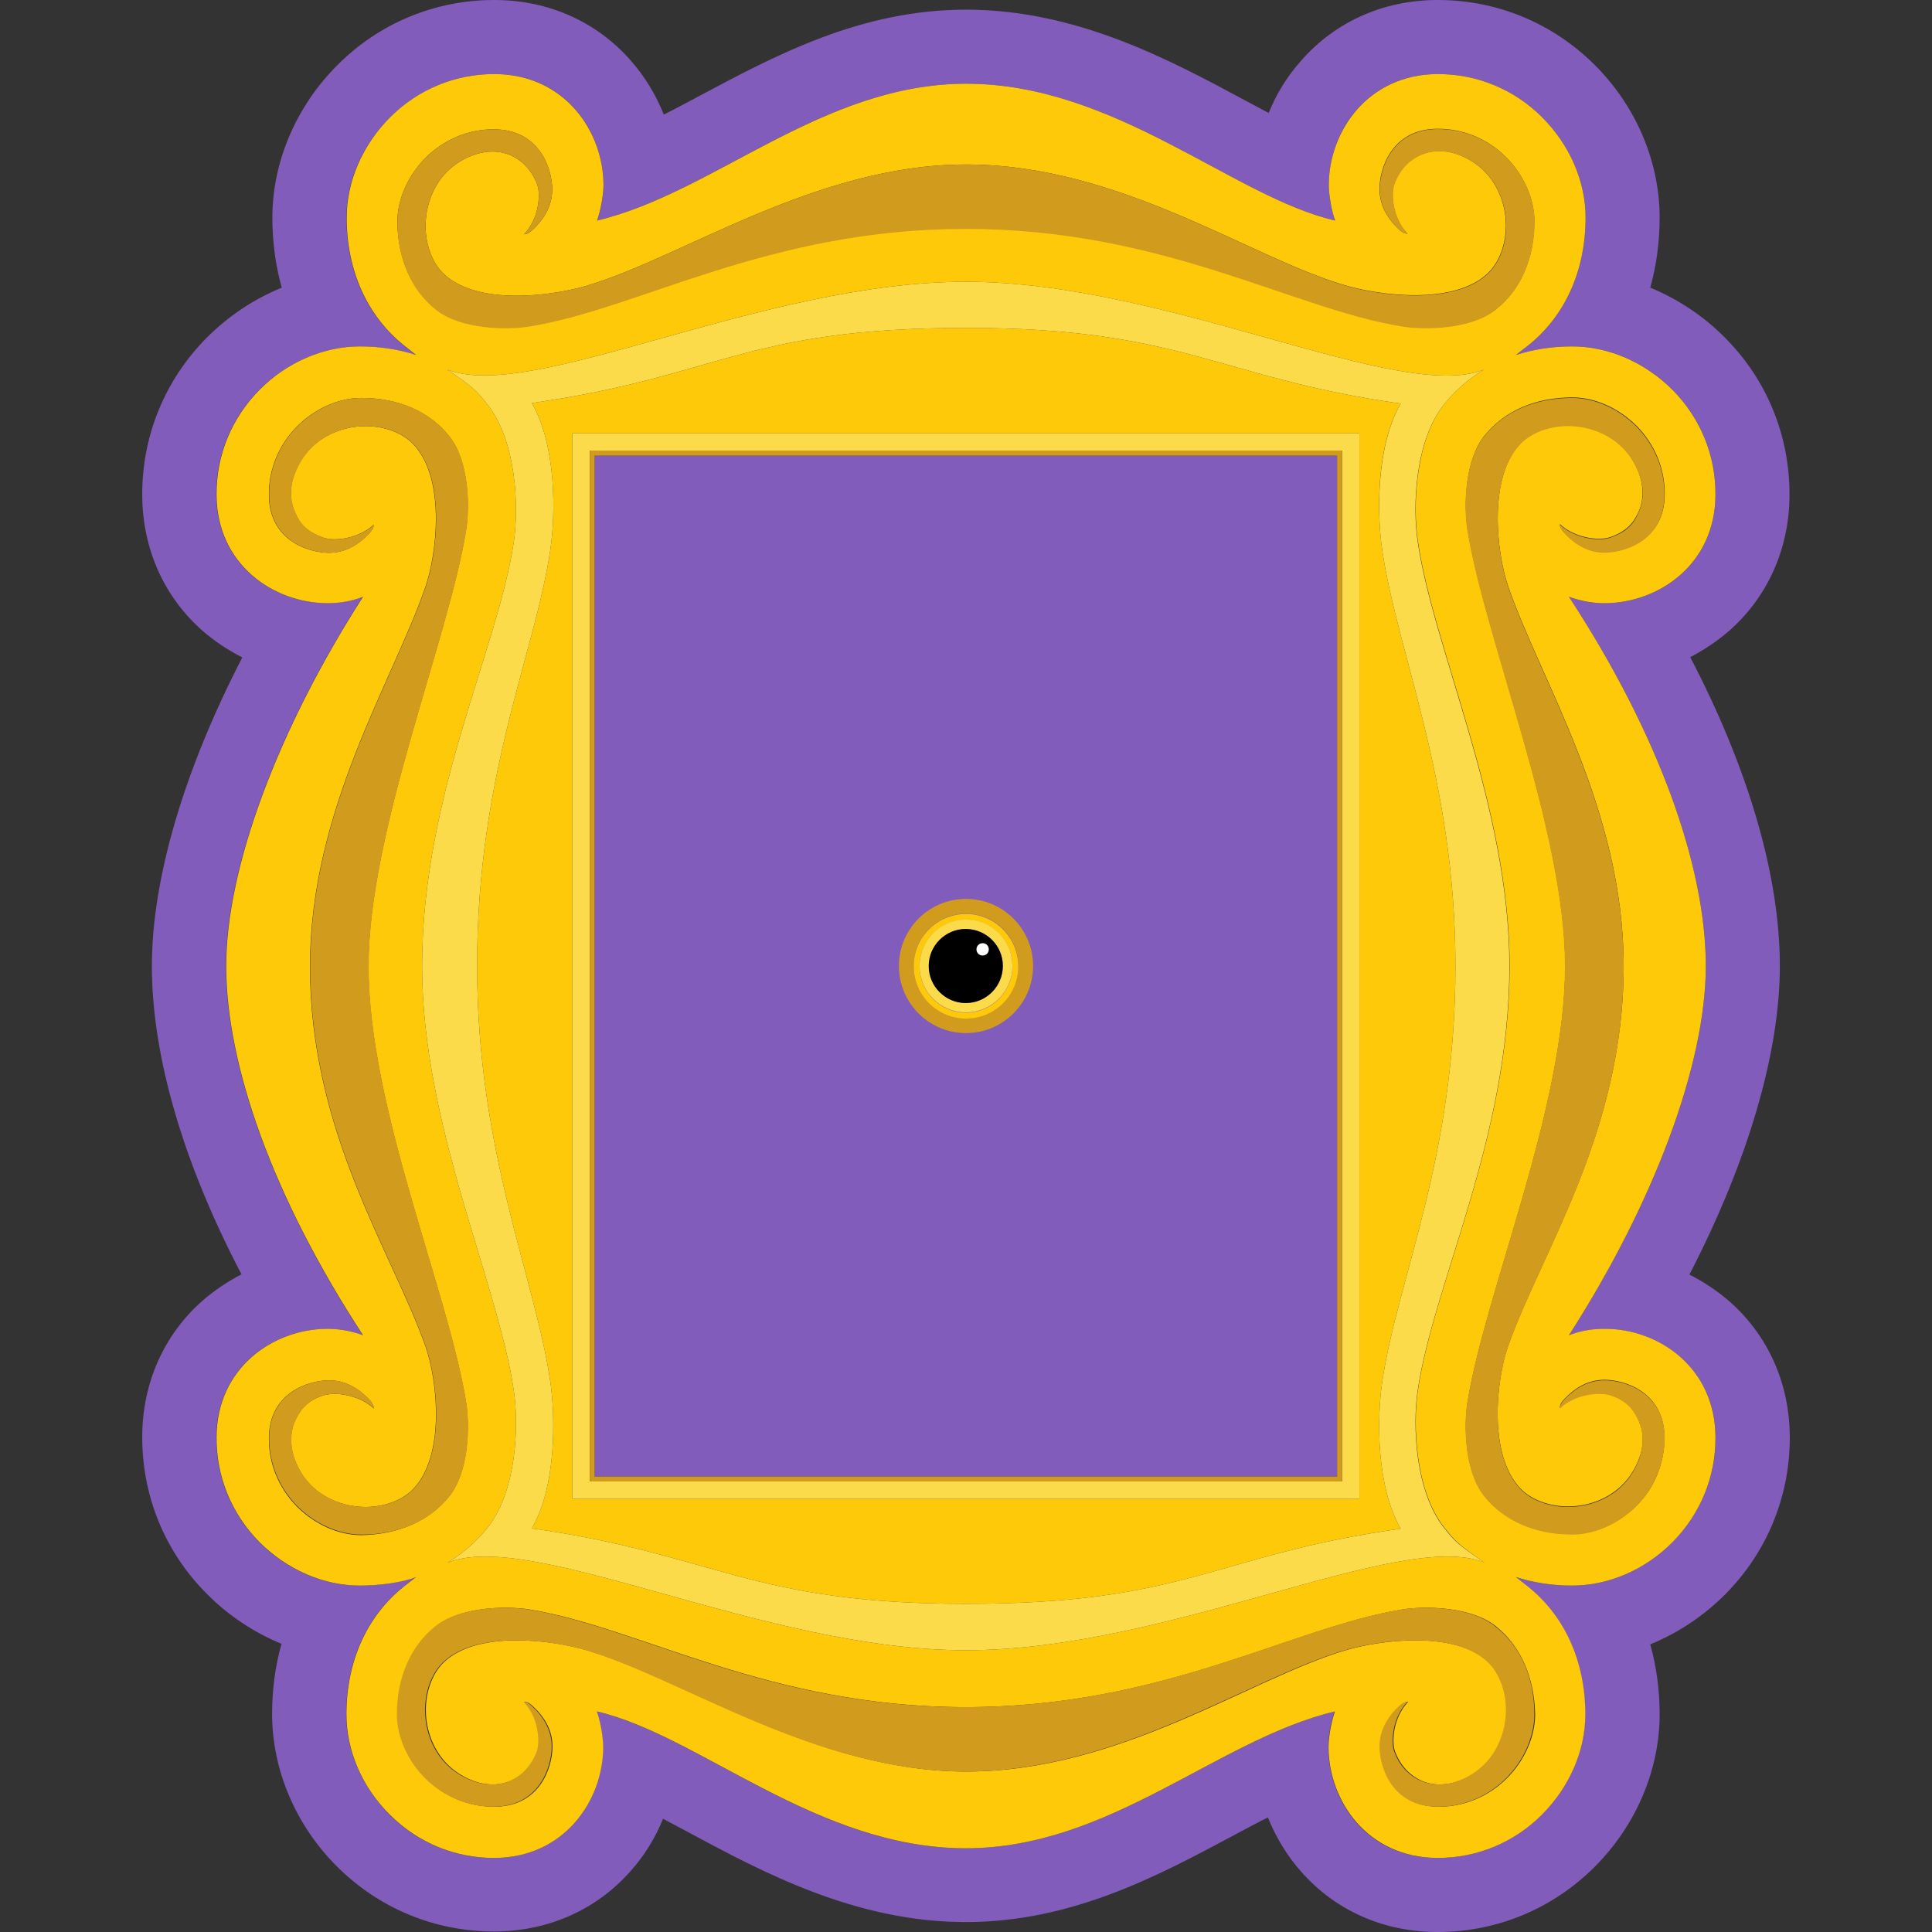 <?xml version="1.0" encoding="UTF-8"?> <svg xmlns="http://www.w3.org/2000/svg" xmlns:xlink="http://www.w3.org/1999/xlink" version="1.1" id="FriendsTV-peep_hole_frame-purple" x="0px" y="0px" viewBox="0 0 720 720" xml:space="preserve"><rect x="0" y="0" width="720" height="720" fill="#333333" stroke="none"/> <path fill="#815CBB" d="M221.6,550.3V169.8h276.7v380.5H221.6z M219.8,552.1C219.8,552.1,219.8,552.1,219.8,552.1l0-384.2 c0,0,0,0,0,0V552.1z M667,535.4c0.1,22.1-8.4,43-24.1,58.8c-8.1,8.1-17.6,14.4-27.9,18.6c2.3,8.2,3.5,17,3.5,26.1 c0,20.8-8.9,41.6-24.4,57c-15.6,15.5-36.3,24.1-58.3,24.1c0,0-0.4,0-0.5,0c-19.9-0.1-37.8-8.1-50.5-22.6 c-5.2-5.9-9.3-12.7-12.3-20.1c-4.6,2.3-9.2,4.8-13.9,7.3c-27.9,14.9-59.6,31.7-98.7,31.7c-41.2,0-75.9-18.7-103.8-33.7 c-3-1.6-6-3.2-9-4.8c-2.9,7.2-7,13.8-12.1,19.5c-12.7,14.4-30.6,22.4-50.5,22.5c-0.1,0-0.5,0-0.5,0c-22,0-42.7-8.6-58.3-24.1 c-15.5-15.4-24.3-36.1-24.3-57c0-9.1,1.2-17.9,3.5-26.1c-10.2-4.2-19.8-10.5-27.8-18.6c-15.7-15.7-24.2-36.6-24.1-58.8 c0.1-19.9,8.1-37.8,22.5-50.5c4.4-3.8,9.3-7.1,14.5-9.8C68.3,433.5,56.6,393.6,56.6,360c0-32.5,12-73,33.7-115 c-5.3-2.7-10.3-6-14.8-9.9c-14.4-12.7-22.4-30.6-22.5-50.5c-0.1-22.1,8.4-43,24.1-58.8c8.1-8.1,17.6-14.4,27.9-18.6 c-2.3-8.2-3.5-17-3.5-26.1c0-20.8,8.9-41.6,24.4-57C141.4,8.6,162.2,0,184.1,0c0,0,0.4,0,0.5,0c19.9,0.1,37.8,8.1,50.5,22.6 c5.2,5.9,9.3,12.7,12.3,20.1c4.6-2.3,9.2-4.8,13.9-7.3C289.3,20.5,320.9,3.6,360,3.6c41.2,0,75.9,18.7,103.8,33.7c3,1.6,6,3.2,9,4.8 c2.9-7.2,7-13.8,12.1-19.5C497.6,8.1,515.5,0.1,535.4,0c0.1,0,0.5,0,0.5,0c22,0,42.7,8.6,58.3,24.1c15.5,15.4,24.3,36.1,24.3,57 c0,9.1-1.2,17.9-3.5,26.1c10.2,4.2,19.8,10.5,27.8,18.6c15.7,15.7,24.2,36.6,24.1,58.8c-0.1,19.9-8.1,37.8-22.5,50.5 c-4.4,3.8-9.3,7.1-14.5,9.8c21.7,41.6,33.4,81.5,33.4,115.1c0,32.5-12,73-33.7,115c5.3,2.7,10.3,6,14.8,9.9 C658.9,497.6,666.9,515.5,667,535.4z M639.3,535.6c-0.1-26-21.2-40.2-41-40.4c-0.1,0-0.4,0-0.4,0c-3.7,0-8.3,0.6-13.2,2.4 c31.6-49.2,51-100.9,51-137.6c0-36.7-17.2-85.9-51-137.6c4.9,1.9,9.5,2.4,13.2,2.4c0,0,0.3,0,0.4,0c19.8-0.2,40.9-14.4,41-40.4 c0.1-14.7-5.6-28.6-16-39.1c-10.2-10.3-23.9-16.2-37.4-16.2c-7.5,0-14.5,1.1-21,3.2l4.4-3.4c13.9-11,21.6-28,21.6-47.8 c0-13.5-5.9-27.1-16.2-37.4c-10.4-10.4-24.2-16.1-38.8-16.1h-0.3c-26,0.2-40.2,21.2-40.4,41c0,0.1,0,0.4,0,0.4 c0,3.7,1.2,10.3,2.4,13.2c-38-8.7-81.9-51-137.5-51c-53.8,0-93.9,40.5-137.6,51c1.4-3.5,2.4-9.5,2.4-13.2c0,0,0-0.3,0-0.4 c-0.2-19.8-14.4-40.9-40.4-41h-0.3c-14.6,0-28.4,5.7-38.8,16.1C135,54,129.1,67.6,129.1,81.1c0,19.8,7.7,36.8,21.6,47.8l4.3,3.4 c-6.5-2.1-13.6-3.2-21-3.2c-13.5,0-27.1,5.9-37.4,16.2c-10.4,10.5-16.1,24.4-16,39.1c0.1,26,21.2,40.2,41,40.4c0.1,0,0.4,0,0.4,0 c3.7,0,8.3-0.6,13.2-2.4c-31.6,49.2-51,100.9-51,137.6c0,36.7,17.2,85.9,51,137.6c-4.9-1.9-9.5-2.4-13.2-2.4c0,0-0.3,0-0.4,0 c-19.8,0.2-40.9,14.4-41,40.4c-0.1,14.7,5.6,28.6,16,39.1c10.2,10.3,23.9,16.2,37.4,16.2c7.5,0,16.1-1.3,21-3.2 c-2,1.5-4.4,3.4-4.4,3.4c-13.9,11-21.6,28-21.6,47.8c0,13.5,5.9,27.1,16.2,37.4c10.4,10.4,24.2,16.1,38.8,16.1h0.3 c26-0.2,40.2-21.2,40.4-41c0-0.1,0-0.4,0-0.4c0-3.7-1.2-10.3-2.4-13.2c38,8.7,81.9,51,137.5,51c53.8,0,93.9-40.5,137.6-51 c-1.4,3.5-2.4,9.5-2.4,13.2c0,0,0,0.3,0,0.4c0.2,19.8,14.4,40.9,40.4,41h0.3c14.6,0,28.4-5.7,38.8-16.1 c10.3-10.2,16.2-23.8,16.2-37.4c0-19.8-7.7-36.8-21.6-47.8l-4.3-3.4c6.5,2.1,13.6,3.2,21,3.2c13.5,0,27.1-5.9,37.4-16.2 C633.7,564.2,639.4,550.3,639.3,535.6z"></path> <path fill="#FDC909" d="M515.1,204.9c5.7,39,27.3,85.5,27.3,155.1c0,71.9-21.6,116.2-27.3,155.1c-2,13.6-2.2,38.8,6.9,54.6 c-69.8,9.9-79.3,28-162,28c-80.4,0-93.9-18.6-161.8-28.1c9.1-15.7,8.8-41,6.9-54.6c-5.7-39-27.3-85.5-27.3-155.1 c0-71.9,21.6-116.2,27.3-155.1c2-13.6,2.2-38.8-6.9-54.6c69.8-9.9,79.3-28,162-28c80.4,0,93.9,18.6,161.8,28.2 C512.8,166.1,513.1,191.3,515.1,204.9z M506.6,161.5H213.3v397.1h293.3V161.5z M639.3,535.6c0.1,14.7-5.6,28.6-16,39.1 c-10.2,10.3-23.9,16.2-37.4,16.2c-7.5,0-14.5-1.1-21-3.2l4.3,3.4c13.9,11,21.6,28,21.6,47.8c0,13.5-5.9,27.1-16.2,37.4 c-10.4,10.4-24.2,16.1-38.8,16.1h-0.3c-26-0.2-40.2-21.3-40.4-41c0-0.1,0-0.4,0-0.4c0-3.7,1.1-9.7,2.4-13.2 c-43.7,10.4-83.8,51-137.6,51c-55.6,0-99.6-42.3-137.5-51c1.2,2.9,2.4,9.5,2.4,13.2c0,0,0,0.3,0,0.4c-0.2,19.7-14.5,40.8-40.4,41 h-0.3c-14.6,0-28.4-5.7-38.8-16.1c-10.3-10.2-16.2-23.8-16.2-37.4c0-19.8,7.7-36.8,21.6-47.8c0,0,2.4-1.9,4.4-3.4 c-4.9,2-13.6,3.2-21,3.2c-13.5,0-27.1-5.9-37.4-16.2c-10.4-10.5-16.1-24.4-16-39.1c0.1-26,21.2-40.2,41-40.4c0.1,0,0.4,0,0.4,0 c3.7,0,8.3,0.6,13.2,2.4c-33.8-51.7-51-100.9-51-137.6c0-36.7,19.4-88.4,51-137.6c-4.9,1.9-9.5,2.4-13.2,2.4c0,0-0.3,0-0.4,0 c-19.8-0.2-40.9-14.4-41-40.4c-0.1-14.7,5.6-28.6,16-39.1c10.2-10.3,23.9-16.2,37.4-16.2c7.5,0,14.5,1.1,21,3.2l-4.3-3.4 c-13.9-11-21.6-28-21.6-47.8c0-13.5,5.9-27.1,16.2-37.4c10.4-10.4,24.2-16.1,38.8-16.1h0.3c26,0.2,40.2,21.3,40.4,41 c0,0.1,0,0.4,0,0.4c0,3.7-1.1,9.7-2.4,13.2c43.7-10.4,83.8-51,137.6-51c55.6,0,99.6,42.3,137.5,51c-1.2-2.9-2.4-9.5-2.4-13.2 c0,0,0-0.3,0-0.4c0.2-19.7,14.5-40.8,40.4-41h0.3c14.6,0,28.4,5.7,38.8,16.1C585,54,590.9,67.6,590.9,81.1 c0,19.8-7.7,36.8-21.6,47.8l-4.4,3.4c6.5-2.1,13.6-3.2,21-3.2c13.5,0,27.1,5.9,37.4,16.2c10.4,10.5,16.1,24.4,16,39.1 c-0.1,26-21.2,40.2-41,40.4c-0.1,0-0.4,0-0.4,0c-3.7,0-8.3-0.6-13.2-2.4c33.8,51.7,51,100.9,51,137.6c0,36.7-19.4,88.4-51,137.6 c4.9-1.9,9.5-2.4,13.2-2.4c0,0,0.3,0,0.4,0C618.1,495.3,639.2,509.6,639.3,535.6z M162.6,115.3c9.1,7.2,26,7.6,34.7,6.2 c41.1-6.6,89-36.4,162.7-36.4c73.7,0,121.6,29.8,162.7,36.4c8.7,1.4,25.7,1,34.7-6.2c9.3-7.3,14.4-19,14.4-32.9 c0-8.4-4-17.3-10.6-23.9c-6.9-6.8-16-10.6-25.6-10.5c-16.8,0.1-21.4,14.5-21.5,22.2v0.2c0,5.6,2.5,10.7,7.5,15.3 c1.3,1.2,2.3,1.4,2.9,1.4c-5-5.3-5.5-12.1-5.5-14.4c0-1.7,0.2-3.1,0.6-4.2c2.4-6.4,6.5-9.3,9.6-10.7c4.4-2,9.6-2,14.5-0.1 c12.9,5,17.5,16.9,17.5,26.3c0,7.1-2.5,13.7-6.6,17.7c-12.6,12.2-40.6,8.4-53.4,4.6C465.8,96,417.5,61.3,360,61.3 c-56,0-105.8,34.7-141.4,45.2c-12.9,3.8-40.8,7.6-53.4-4.6c-4.1-4-6.6-10.6-6.6-17.7c0-9.5,4.6-21.4,17.5-26.3 c5-1.9,10.2-1.9,14.5,0.1c3,1.4,7.1,4.3,9.6,10.7c0.4,1.1,0.6,2.5,0.6,4.2c0,2.4-0.5,9.1-5.5,14.4c0.6,0,1.6-0.2,2.9-1.4 c5-4.5,7.6-9.7,7.6-15.3v-0.2c-0.1-7.6-4.7-22-21.5-22.2c-9.6-0.1-18.7,3.7-25.6,10.5c-6.6,6.6-10.6,15.5-10.6,23.9 C148.2,96.3,153.3,108,162.6,115.3z M538.1,150.8c4.2-5.3,9.3-9.7,15-13.1c0,0,0,0,0,0c0,0,0,0,0,0C521.7,150.5,435.4,105,359.9,105 c-75.9,0-162,45.3-193.2,32.7c10.1,7,10.8,7.8,15,13.1c10.8,13.7,11.7,38.1,9.8,51c-5.9,40.1-34.2,94.1-34.2,158.3 c0,59.4,28.4,118.2,34.2,158.3c1.9,12.8,1.1,37.2-9.8,50.9c-4.2,5.3-9.3,9.7-15,13.1c0,0,0,0,0,0c0,0,0,0,0,0 C198.2,569.5,284.5,615,360,615c75.9,0,162-45.3,193.2-32.7c-10.1-7-10.8-7.8-15-13.1c-10.8-13.7-11.7-38.1-9.8-51 c5.9-40.1,34.2-94.1,34.2-158.3c0-59.4-28.4-118.2-34.2-158.3C526.5,188.9,527.3,164.5,538.1,150.8z M167.5,557.5 c7.2-9.1,7.6-26,6.2-34.7c-6.5-41.1-36.4-109.7-36.4-162.7c0-50.5,29.8-121.7,36.4-162.7c1.4-8.7,1-25.7-6.2-34.7 c-7.3-9.3-19-14.4-32.9-14.4c-8.4,0-17.3,4-23.9,10.6c-6.8,6.9-10.6,16-10.5,25.6c0.1,16.8,14.5,21.4,22.2,21.5h0.2 c5.6,0,10.7-2.5,15.3-7.6c1.2-1.3,1.4-2.3,1.4-2.9c-5.3,5-14.1,6.4-18.7,4.9c-7.4-2.5-9.4-6.5-10.7-9.6c-2-4.4-2-9.5,0-14.5 c5-12.9,16.9-17.5,26.3-17.5c7.1,0,13.7,2.5,17.7,6.6c12.2,12.6,9,40.7,4.6,53.4c-12,34.9-43,82.9-43,141.4 c0,61.9,30.7,106.6,43,141.4c4.5,12.6,7.6,40.8-4.6,53.4c-4,4.1-10.6,6.6-17.7,6.6c-9.5,0-21.4-4.6-26.3-17.5 c-1.9-5-1.9-10.2,0-14.5c1.4-3,3.6-7.4,10.7-9.6c4.6-1.4,13.4-0.1,18.7,4.9c0-0.6-0.2-1.6-1.4-3c-4.6-5-9.7-7.5-15.3-7.5h-0.2 c-7.6,0.1-22.1,4.7-22.2,21.5c-0.1,9.6,3.7,18.7,10.5,25.6c6.6,6.6,15.5,10.6,23.9,10.6C148.5,571.9,160.2,566.7,167.5,557.5z M557.4,606c-9.1-7.2-26-7.6-34.7-6.2c-41.1,6.6-89.1,36.4-162.7,36.4c-73.6,0-121.6-29.8-162.7-36.4c-8.7-1.4-25.7-1-34.7,6.2 c-9.3,7.3-14.4,19-14.4,32.9c0,8.4,4,17.3,10.6,23.9c6.9,6.8,16,10.6,25.6,10.5c16.8-0.1,21.4-14.5,21.5-22.2v-0.2 c0-5.6-2.5-10.7-7.6-15.3c-1.3-1.2-2.3-1.4-2.9-1.4c5,5.3,5.5,12.1,5.5,14.4c0,1.7-0.2,3.1-0.6,4.2c-2.4,6.4-6.5,9.3-9.6,10.7 c-4.4,2-9.5,2-14.5,0.1c-12.9-5-17.5-16.9-17.5-26.3c0-7.1,2.5-13.7,6.6-17.7c12.6-12.2,40.6-8.4,53.4-4.6 c35.6,10.4,85.4,45.2,141.4,45.2c57.5,0,105.8-34.7,141.4-45.2c12.9-3.8,40.8-7.6,53.4,4.6c4.1,4,6.6,10.6,6.6,17.7 c0,9.5-4.6,21.4-17.5,26.3c-5,1.9-10.2,1.9-14.5-0.1c-3-1.4-7.1-4.3-9.6-10.7c-0.4-1.1-0.6-2.5-0.6-4.2c0-2.4,0.5-9.1,5.5-14.4 c-0.6,0-1.6,0.2-2.9,1.4c-5,4.5-7.5,9.7-7.5,15.3v0.2c0.1,7.6,4.7,22.1,21.5,22.2c9.6,0.1,18.7-3.7,25.6-10.5 c6.6-6.6,10.6-15.5,10.6-23.9C571.8,625,566.7,613.4,557.4,606z M620.3,535.7c-0.1-16.8-14.5-21.4-22.2-21.5H598 c-5.6,0-10.7,2.5-15.3,7.5c-1.2,1.3-1.4,2.3-1.4,3c5.3-5,14-6.3,18.7-4.9c7.1,2.2,9.4,6.6,10.7,9.6c2,4.4,2,9.5,0,14.5 c-5,12.9-16.9,17.5-26.3,17.5c-7.1,0-13.7-2.5-17.7-6.6c-12.2-12.6-9.1-40.8-4.6-53.4c12.3-34.8,43-79.5,43-141.4 c0-58.5-31-106.5-43-141.4c-4.4-12.7-7.6-40.8,4.6-53.4c4-4.1,10.6-6.6,17.7-6.6c9.5,0,21.4,4.6,26.3,17.5c1.9,5,1.9,10.2,0,14.5 c-1.4,3-3.4,7.1-10.7,9.6c-4.6,1.5-13.4,0.1-18.7-4.9c0,0.6,0.2,1.6,1.4,2.9c4.5,5,9.7,7.6,15.3,7.6h0.2c7.6-0.1,22.1-4.7,22.2-21.5 c0.1-9.6-3.7-18.7-10.5-25.6c-6.6-6.6-15.5-10.6-23.9-10.6c-13.9,0-25.5,5.1-32.9,14.4c-7.2,9.1-7.6,26-6.2,34.7 c6.6,41,36.4,112.2,36.4,162.7c0,53-29.8,121.6-36.4,162.7c-1.4,8.7-1,25.7,6.2,34.7c7.3,9.3,19,14.4,32.9,14.4 c8.4,0,17.3-4,23.9-10.6C616.6,554.4,620.3,545.3,620.3,535.7z"></path> <path fill="#FCDB4B" d="M538.1,569.3c-10.8-13.7-11.7-38.1-9.8-51c5.9-40.1,34.2-94.1,34.2-158.3c0-59.4-28.4-118.2-34.2-158.3 c-1.9-12.8-1.1-37.2,9.8-50.9c4.2-5.3,9.3-9.7,15-13.1c0,0,0,0,0,0c0,0,0,0,0,0C521.7,150.5,435.4,105,359.9,105 c-75.9,0-162,45.3-193.2,32.7c10.1,7,10.8,7.8,15,13.1c10.8,13.7,11.7,38.1,9.8,51c-5.9,40.1-34.2,94.1-34.2,158.3 c0,59.4,28.4,118.2,34.2,158.3c1.9,12.8,1.1,37.2-9.8,50.9c-4.2,5.3-9.3,9.7-15,13.1c0,0,0,0,0,0c0,0,0,0,0,0 C198.2,569.5,284.5,615,360,615c75.9,0,162-45.3,193.2-32.7C543.1,575.4,542.3,574.6,538.1,569.3z M360,597.7 c-80.4,0-93.9-18.6-161.8-28.1c9.1-15.7,8.8-41,6.9-54.6c-5.7-39-27.3-85.5-27.3-155.1c0-71.9,21.6-116.2,27.3-155.1 c2-13.6,2.2-38.8-6.9-54.6c69.8-9.9,79.3-28,162-28c80.4,0,93.9,18.6,161.8,28.2c-9.1,15.7-8.9,40.9-6.9,54.5 c5.7,39,27.3,85.5,27.3,155.1c0,71.9-21.6,116.2-27.3,155.1c-2,13.6-2.2,38.8,6.9,54.6C452.2,579.6,442.6,597.7,360,597.7z M213.3,558.6h293.3V161.5H213.3V558.6z M219.8,167.9C219.8,167.9,219.8,167.9,219.8,167.9l1.1,0h279.3h0v0V551v1.1h-1.1 c0,0,0,0,0,0H220.9c0,0,0,0,0,0h-1.1c0,0,0,0,0,0V167.9z"></path> <path fill="#D19C1E" d="M498.3,169.8v380.5H221.6V169.8H498.3 M500.2,167.9H219.8v384.2h280.4V167.9L500.2,167.9z M571.8,638.9 c0,8.4-4,17.3-10.6,23.9c-6.9,6.8-16,10.6-25.6,10.5c-16.8-0.1-21.4-14.5-21.5-22.2v-0.2c0-5.6,2.5-10.7,7.5-15.3 c1.3-1.2,2.3-1.4,2.9-1.4c-5,5.3-5.5,12.1-5.5,14.4c0,1.7,0.2,3.1,0.6,4.2c2.4,6.4,6.5,9.3,9.6,10.7c4.4,2,9.6,2,14.5,0.1 c12.9-5,17.5-16.9,17.5-26.3c0-7.1-2.5-13.7-6.6-17.7c-12.6-12.2-40.5-8.4-53.4-4.6c-35.6,10.4-83.9,45.2-141.4,45.2 c-56,0-105.8-34.7-141.4-45.2c-12.9-3.8-40.8-7.6-53.4,4.6c-4.1,4-6.6,10.6-6.6,17.7c0,9.5,4.6,21.4,17.5,26.3 c5,1.9,10.2,1.9,14.5-0.1c3-1.4,7.1-4.3,9.6-10.7c0.4-1.1,0.6-2.5,0.6-4.2c0-2.4-0.5-9.1-5.5-14.4c0.6,0,1.6,0.2,2.9,1.4 c5,4.5,7.6,9.7,7.6,15.3v0.2c-0.1,7.6-4.7,22-21.5,22.2c-9.6,0.1-18.7-3.7-25.6-10.5c-6.6-6.6-10.6-15.5-10.6-23.9 c0-13.8,5.1-25.5,14.4-32.9c9.1-7.2,26-7.6,34.7-6.2c41.1,6.6,89,36.4,162.7,36.4c73.7,0,121.6-29.8,162.7-36.4 c8.7-1.4,25.7-1,34.7,6.2C566.7,613.4,571.8,625,571.8,638.9z M110.8,561.3c6.6,6.6,15.5,10.6,23.9,10.6c13.9,0,25.5-5.1,32.9-14.4 c7.2-9.1,7.6-26,6.2-34.7c-6.5-41.1-36.4-109.7-36.4-162.7c0-50.5,29.8-121.7,36.4-162.7c1.4-8.7,1-25.7-6.2-34.7 c-7.3-9.3-19-14.4-32.9-14.4c-8.4,0-17.3,4-23.9,10.6c-6.8,6.9-10.6,16-10.5,25.6c0.1,16.8,14.5,21.4,22.2,21.5h0.2 c5.6,0,10.7-2.5,15.3-7.6c1.2-1.3,1.4-2.3,1.4-2.9c-5.3,5-14.1,6.4-18.7,4.9c-7.4-2.5-9.4-6.5-10.7-9.6c-2-4.4-2-9.5,0-14.5 c5-12.9,16.9-17.5,26.3-17.5c7.1,0,13.7,2.5,17.7,6.6c12.2,12.6,9,40.7,4.6,53.4c-12,34.9-43,82.9-43,141.4 c0,61.9,30.7,106.6,43,141.4c4.5,12.6,7.6,40.8-4.6,53.4c-4,4.1-10.6,6.6-17.7,6.6c-9.5,0-21.4-4.6-26.3-17.5 c-1.9-5-1.9-10.2,0-14.5c1.4-3,3.6-7.4,10.7-9.6c4.6-1.4,13.4-0.1,18.7,4.9c0-0.6-0.2-1.6-1.4-3c-4.6-5-9.7-7.5-15.3-7.5h-0.2 c-7.6,0.1-22.1,4.7-22.2,21.5C100.3,545.3,104,554.4,110.8,561.3z M609.8,561.3c-6.6,6.6-15.5,10.6-23.9,10.6 c-13.9,0-25.5-5.1-32.9-14.4c-7.2-9.1-7.6-26-6.2-34.7c6.5-41.1,36.4-109.7,36.4-162.7c0-50.5-29.8-121.7-36.4-162.7 c-1.4-8.7-1-25.7,6.2-34.7c7.3-9.3,19-14.4,32.9-14.4c8.4,0,17.3,4,23.9,10.6c6.8,6.9,10.6,16,10.5,25.6 c-0.1,16.8-14.5,21.4-22.2,21.5H598c-5.6,0-10.7-2.5-15.3-7.6c-1.2-1.3-1.4-2.3-1.4-2.9c5.3,5,14.1,6.4,18.7,4.9 c7.4-2.5,9.4-6.5,10.7-9.6c2-4.4,2-9.5,0-14.5c-5-12.9-16.9-17.5-26.3-17.5c-7.1,0-13.7,2.5-17.7,6.6c-12.2,12.6-9,40.7-4.6,53.4 c12,34.9,43,82.9,43,141.4c0,61.9-30.7,106.6-43,141.4c-4.5,12.6-7.6,40.8,4.6,53.4c4,4.1,10.6,6.6,17.7,6.6 c9.5,0,21.4-4.6,26.3-17.5c1.9-5,1.9-10.2,0-14.5c-1.4-3-3.6-7.4-10.7-9.6c-4.6-1.4-13.4-0.1-18.7,4.9c0-0.6,0.2-1.6,1.4-3 c4.6-5,9.7-7.5,15.3-7.5h0.2c7.6,0.1,22.1,4.7,22.2,21.5C620.3,545.3,616.6,554.4,609.8,561.3z M571.9,82.5c0-8.4-4-17.3-10.6-23.9 c-6.9-6.8-16-10.6-25.6-10.5c-16.8,0.1-21.4,14.5-21.5,22.2v0.2c0,5.6,2.5,10.7,7.5,15.3c1.3,1.2,2.3,1.4,2.9,1.4 c-5-5.3-5.5-12.1-5.5-14.4c0-1.7,0.2-3.1,0.6-4.2c2.4-6.4,6.5-9.3,9.6-10.7c4.4-2,9.6-2,14.5-0.1c12.9,5,17.5,16.9,17.5,26.3 c0,7.1-2.5,13.7-6.6,17.7c-12.6,12.2-40.6,8.4-53.4,4.6C465.8,96,417.5,61.3,360,61.3c-56,0-105.8,34.7-141.4,45.2 c-12.9,3.8-40.8,7.6-53.4-4.6c-4.1-4-6.6-10.6-6.6-17.7c0-9.5,4.6-21.4,17.5-26.3c5-1.9,10.2-1.9,14.5,0.1c3,1.4,7.1,4.3,9.6,10.7 c0.4,1.1,0.6,2.5,0.6,4.2c0,2.4-0.5,9.1-5.5,14.4c0.6,0,1.6-0.2,2.9-1.4c5-4.5,7.6-9.7,7.6-15.3v-0.2c-0.1-7.6-4.7-22-21.5-22.2 c-9.6-0.1-18.7,3.7-25.6,10.5c-6.6,6.6-10.6,15.5-10.6,23.9c0,13.8,5.1,25.5,14.4,32.9c9.1,7.2,26,7.6,34.7,6.2 c41.1-6.6,89-36.4,162.7-36.4c73.7,0,121.6,29.8,162.7,36.4c8.7,1.4,25.7,1,34.7-6.2C566.8,108,571.9,96.3,571.9,82.5z"></path> <path fill="#D19C1E" d="M360,335c-13.8,0-25,11.2-25,25c0,13.8,11.2,25,25,25s25-11.2,25-25C385,346.2,373.8,335,360,335z M360,379.5c-10.7,0-19.5-8.7-19.5-19.5c0-10.7,8.7-19.5,19.5-19.5s19.5,8.7,19.5,19.5C379.4,370.8,370.7,379.5,360,379.5z"></path> <path fill="#FDC909" d="M360,340.6c-10.7,0-19.5,8.7-19.5,19.5c0,10.7,8.7,19.5,19.5,19.5s19.5-8.7,19.5-19.5 C379.4,349.3,370.7,340.6,360,340.6z M360,377.4c-9.6,0-17.3-7.8-17.3-17.3c0-9.6,7.8-17.3,17.3-17.3s17.3,7.8,17.3,17.3 C377.3,369.6,369.5,377.4,360,377.4z"></path> <path fill="#FCDB4B" d="M360,342.7c-9.6,0-17.3,7.8-17.3,17.3c0,9.6,7.8,17.3,17.3,17.3s17.3-7.8,17.3-17.3 C377.3,350.4,369.5,342.7,360,342.7z M360,373.8c-7.6,0-13.8-6.2-13.8-13.8c0-7.6,6.2-13.8,13.8-13.8s13.8,6.2,13.8,13.8 C373.7,367.6,367.6,373.8,360,373.8z"></path> <path d="M373.7,360c0,7.6-6.2,13.8-13.8,13.8c-7.6,0-13.8-6.2-13.8-13.8c0-7.6,6.2-13.8,13.8-13.8 C367.6,346.3,373.7,352.4,373.7,360z"></path> <path fill="#FFFFFF" d="M368.5,353.8c0,1.3-1,2.3-2.3,2.3c-1.3,0-2.3-1-2.3-2.3c0-1.3,1-2.3,2.3-2.3 C367.5,351.5,368.5,352.5,368.5,353.8z"></path> <g> </g> <g> </g> <g> </g> <g> </g> </svg> 